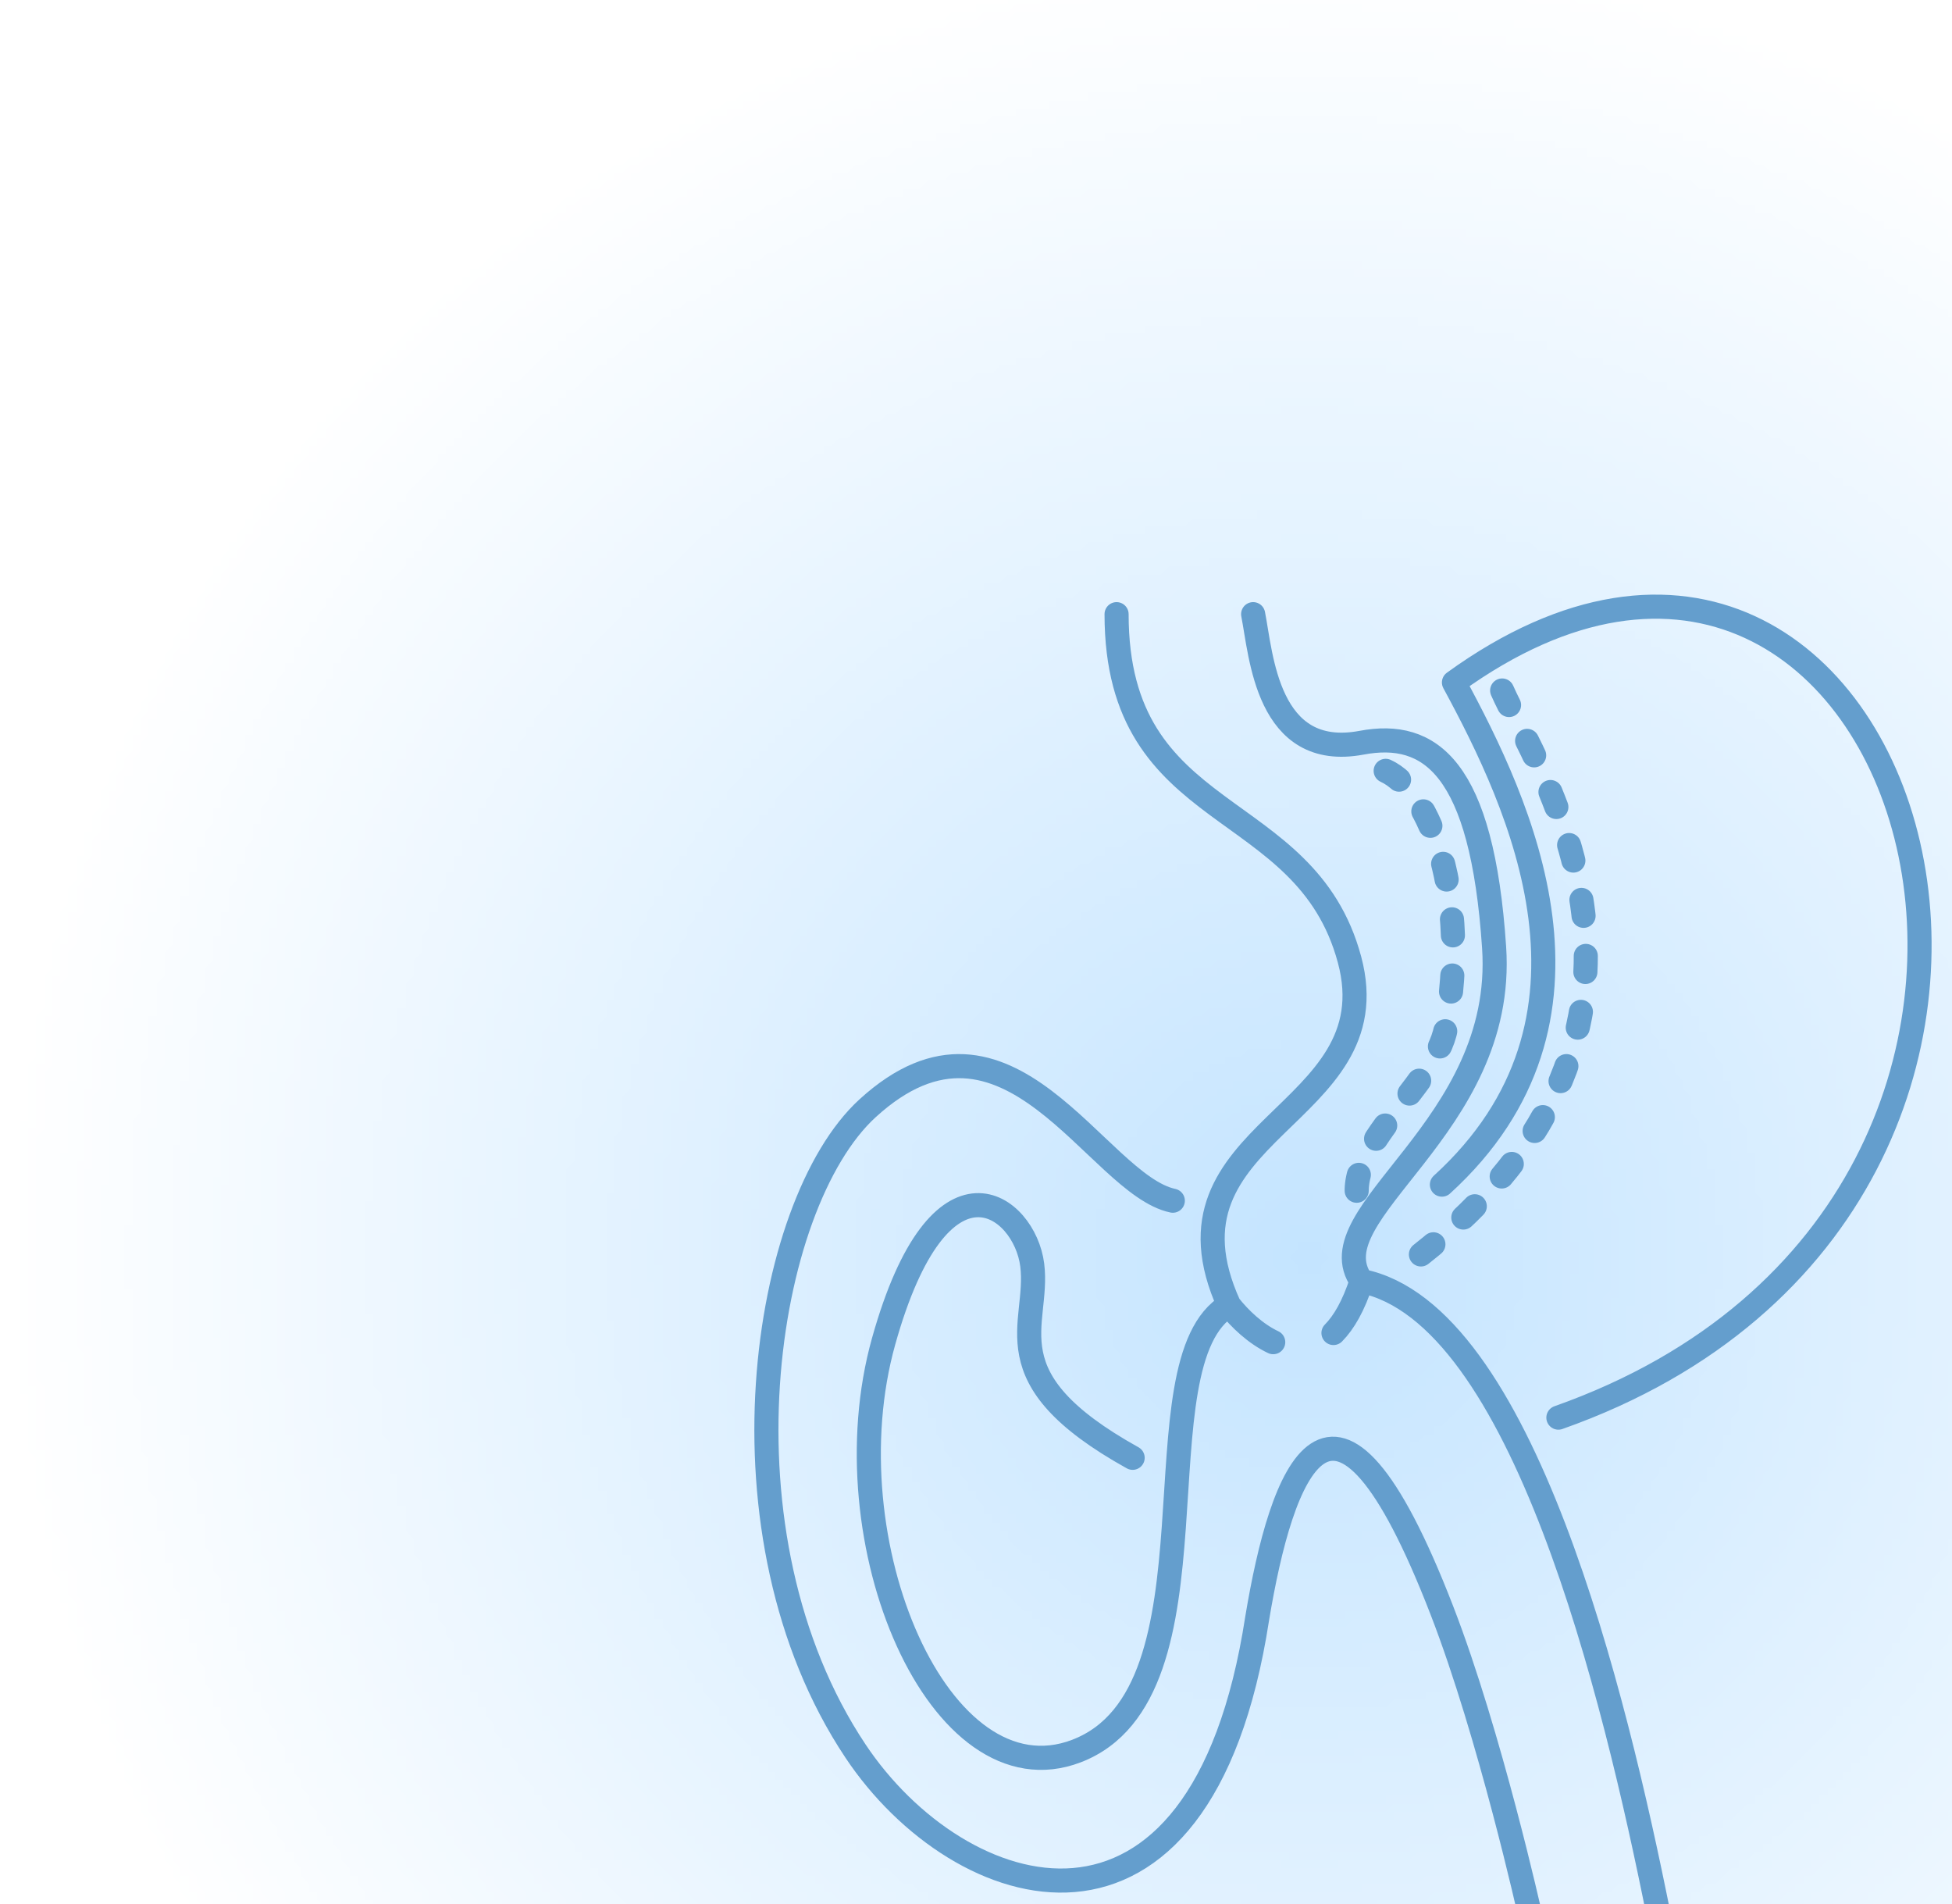 <svg width="243" height="237" viewBox="0 0 243 237" fill="none" xmlns="http://www.w3.org/2000/svg">
<mask id="mask0_3_5408" style="mask-type:alpha" maskUnits="userSpaceOnUse" x="0" y="-7" width="326" height="327">
<circle opacity="0.6" cx="163" cy="156.44" r="163" fill="url(#paint0_radial_3_5408)"/>
</mask>
<g mask="url(#mask0_3_5408)">
<rect y="-6.56" width="326" height="326" fill="#9CD2FF"/>
</g>
<path d="M156 76.44C157 81.44 157.684 94.655 169.5 92.44C178 90.846 184.5 95.44 186 117.94C187.5 140.44 163.5 150.94 169.5 159.44M139 76.44C139 102.94 162.5 98.94 168 119.44C173.295 139.178 143 140.44 153 162.44M206.5 238.44C201 210.94 189.506 163.44 169.5 159.44M169.5 159.44C168.505 162.513 167.305 164.589 166 165.907M153 162.44C141 169.44 153 210.675 134 217.94C117 224.44 103 191.94 110 166.94C117 141.94 127.554 149.94 128.5 157.44C129.446 164.94 123 171.44 141 181.44M153 162.44C154.34 164.145 156.316 166.02 158.5 167.048M146 149.44C136.5 147.44 125.5 121.94 108 137.94C94.912 149.906 88.5 190.94 106.5 217.94C119.367 237.241 149.5 246.94 156.5 201.44C159.5 183.416 165.824 165.11 179.5 200.44C185.5 215.94 190.5 238.44 190.5 238.44M179.5 147.44C202 126.94 189.195 100.075 181 84.94C237.979 43.698 270.5 149.44 194 176.44" stroke="#649ECD" stroke-width="3" stroke-linecap="round" stroke-linejoin="round"/>
<path d="M172.5 95.94C178 98.44 183 111.44 180 127.94C178.647 135.384 166 143.44 169.5 150.94M187 85.94C190.956 95.07 213.5 127.44 176.5 156.44" stroke="#649ECD" stroke-width="3" stroke-linecap="round" stroke-dasharray="2 5"/>
<defs>
<radialGradient id="paint0_radial_3_5408" cx="0" cy="0" r="1" gradientUnits="userSpaceOnUse" gradientTransform="translate(163 156.44) rotate(90) scale(163)">
<stop/>
<stop offset="1" stop-opacity="0"/>
</radialGradient>
</defs>
</svg>
